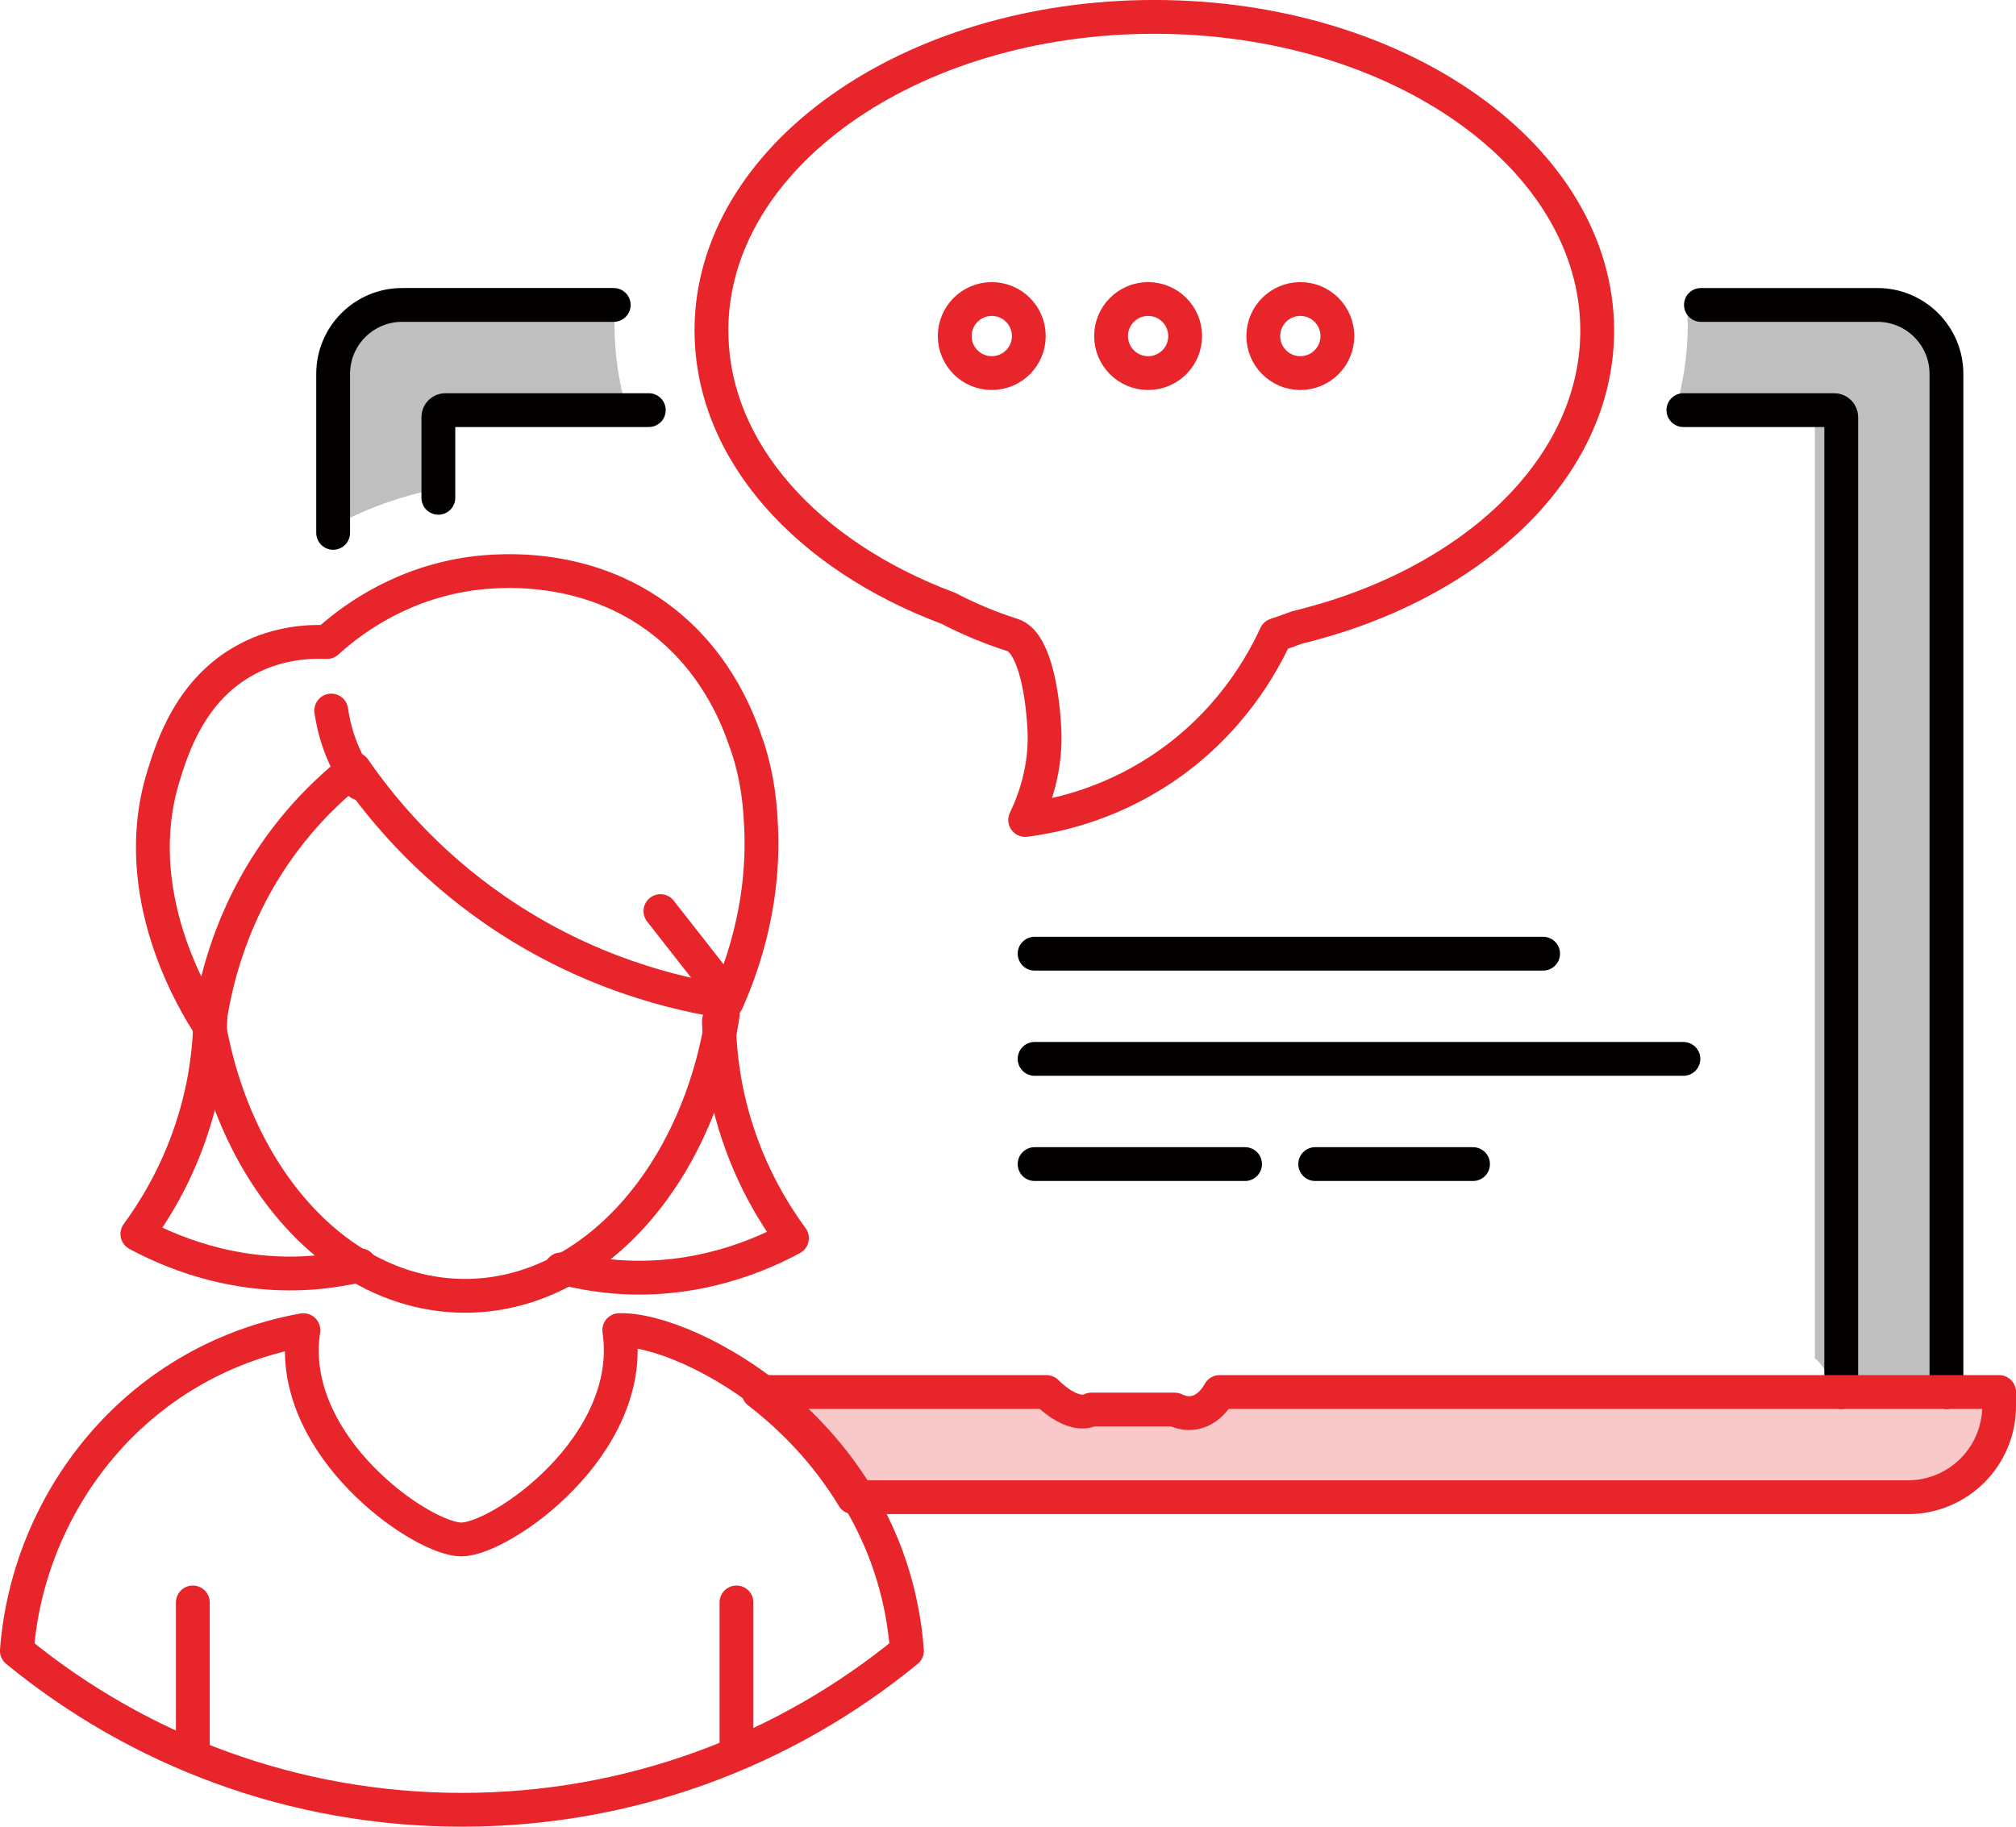 <?xml version="1.0" encoding="UTF-8"?>
<svg id="Calque_2" data-name="Calque 2" xmlns="http://www.w3.org/2000/svg" viewBox="0 0 337.98 306.29">
  <defs>
    <style>
      .cls-1 {
        stroke: #e8252a;
      }

      .cls-1, .cls-2 {
        fill: none;
        stroke-linecap: round;
        stroke-linejoin: round;
        stroke-width: 5.67px;
      }

      .cls-3 {
        fill: #030000;
      }

      .cls-3, .cls-4 {
        opacity: .25;
      }

      .cls-2 {
        stroke: #030000;
      }

      .cls-4 {
        fill: #e8252a;
      }
    </style>
  </defs>
  <g id="Calque_1-2" data-name="Calque 1">
    <g>
      <g>
        <path class="cls-3" d="M313.18,49.66h-30.52c.16,1.36.25,2.72.25,4.12.04.29.04.58.04.86,0,2.51-.21,4.94-.58,7.37-.41,2.8-1.11,5.56-2.02,8.23h23.91v157.52c.14.12.28.23.42.36.02.02.04.04.06.06.49.48.88,1.04,1.22,1.63.33.45.65.91.95,1.36.16.24.29.5.42.76h17.51V61.33c0-6.42-5.25-11.67-11.67-11.67Z"/>
        <path class="cls-3" d="M103.6,62.01c-.37-2.43-.58-4.86-.58-7.37,0-.29,0-.58.04-.86,0-1.4.08-2.76.25-4.12h-38.03c-6.01,0-10.91,4.9-10.91,10.91v28.56c1.36-.82,2.72-1.56,4.12-2.22.37-.16.78-.37,1.15-.54,2.3-1.07,4.69-1.98,7.08-2.72,2.68-.86,5.43-1.52,8.23-2.02v-11.4h30.66c-.91-2.68-1.6-5.43-2.02-8.23Z"/>
      </g>
      <path class="cls-4" d="M126.19,234.88c7.98,5.41,19.67,14.7,19.67,14.7h173.96s1.01,1.42,1.54,2.94h.04c7.75-2.36,15.2-16.89,15.2-16.89v-.75H126.19Z"/>
      <path class="cls-2" d="M326.32,233.41V62.7c0-6.39-5.18-11.57-11.57-11.57h-29.59"/>
      <path class="cls-2" d="M55.85,89.35v-26.65c0-6.39,5.18-11.57,11.57-11.57h35.47"/>
      <path class="cls-2" d="M282.22,68.77h25.29c.65,0,1.17.52,1.17,1.17v163.47"/>
      <path class="cls-2" d="M73.49,83.47v-13.53c0-.65.52-1.17,1.17-1.17h34.11"/>
      <line class="cls-2" x1="173.45" y1="177.55" x2="282.22" y2="177.55"/>
      <line class="cls-2" x1="173.45" y1="159.91" x2="258.7" y2="159.91"/>
      <line class="cls-2" x1="173.45" y1="195.19" x2="208.73" y2="195.19"/>
      <line class="cls-2" x1="220.49" y1="195.19" x2="246.95" y2="195.19"/>
      <path class="cls-1" d="M166.27,50.14c-3.43,0-6.21,2.78-6.21,6.21s2.78,6.21,6.21,6.21,6.21-2.78,6.21-6.21-2.78-6.21-6.21-6.21Z"/>
      <path class="cls-1" d="M192.48,50.14c-3.43,0-6.21,2.78-6.21,6.21s2.78,6.21,6.21,6.21,6.21-2.78,6.21-6.21-2.78-6.21-6.21-6.21Z"/>
      <path class="cls-1" d="M218,50.14c-3.43,0-6.21,2.78-6.21,6.21s2.78,6.21,6.21,6.21,6.21-2.78,6.21-6.21-2.78-6.21-6.21-6.21Z"/>
      <path class="cls-1" d="M120.53,171.67s0-.63,0-.49c.03.03,0,.03,0,.06.09,5.31.83,12.35,3.62,20.14,2.47,6.95,5.8,12.38,8.62,16.23-4.88,2.64-15.54,7.5-29.3,6.49-2.93-.23-5.6-.66-8.04-1.26h-1.36"/>
      <path class="cls-1" d="M35.27,168.73v1.76s0,.03,0,.06c-.09,5.31-.83,12.35-3.62,20.13-2.47,6.95-5.8,12.38-8.62,16.23,4.91,2.64,15.54,7.5,29.3,6.49,2.93-.23,5.6-.66,8.04-1.24"/>
      <path class="cls-1" d="M34.74,170.06c4.05,26.93,21.86,47.22,43.22,47.22s39.17-20.29,43.22-47.22"/>
      <line class="cls-1" x1="32.33" y1="292.7" x2="32.33" y2="268.69"/>
      <line class="cls-1" x1="123.47" y1="292.18" x2="123.47" y2="268.69"/>
      <path class="cls-1" d="M152.05,276.8c-2.73-36.45-36.79-54.17-48.23-53.77,2.87,19.33-19.85,35.1-26.48,35.1-6.26,0-26.74-13.96-26.74-31.68,0-1.12.09-2.27.26-3.42-28.55,5.2-46.19,29.18-48.03,53.77,20.31,16.66,46.3,26.66,74.62,26.66s54.29-10,74.6-26.66Z"/>
      <path class="cls-1" d="M55.53,119.14c.23,1.61.65,3.58,1.44,5.74,1,2.74,2.27,4.9,3.35,6.46"/>
      <path class="cls-1" d="M125.19,124.89c-1.21-3.62-4.59-13.25-13.88-20.59-13.58-10.71-29.68-8.56-33.35-7.96-11.85,1.94-19.76,8.24-23.14,11.31-3.06-.13-8.19.11-13.4,2.87-9.51,5.04-12.55,14.89-14.01,19.59-6.11,19.74,5.23,38.04,7.64,41.76.91-6.61,3.47-18.22,11.74-29.75,4.21-5.88,8.78-10.17,12.58-13.17,4.4,6.37,11.94,15.6,23.7,23.7,15.37,10.58,30.37,14.03,38.78,15.32,5.67-12.73,6.01-23.41,5.75-29.2-.15-3.12-.4-7.95-2.39-13.88Z"/>
      <line class="cls-1" x1="119.27" y1="163.69" x2="110.72" y2="152.77"/>
      <path class="cls-1" d="M204.46,233.41c-1.51,2.76-4.3,4.53-7.52,2.94h-13.98c-3.23,1.59-7.52-2.94-7.52-2.94h-48.28c5.81,4.47,11.49,10.34,15.9,17.64h176.8c8.44,0,15.29-6.84,15.29-15.29v-2.35h-130.68Z"/>
      <path class="cls-1" d="M119.27,55.44c0-29.06,33.24-52.61,74.25-52.61s74.25,23.55,74.25,52.61c0,23.12-21.07,42.71-50.33,49.77-1.17.44-2.35.87-3.56,1.26-2.11,4.6-7.61,14.93-19.38,22.66-9.02,5.93-17.75,7.73-22.63,8.36,1.56-3.25,3.6-8.74,3.21-15.47-.42-7.26-2.03-14.5-5.35-15.55-3.78-1.2-7.37-2.72-10.76-4.48-23.59-8.81-39.69-26.34-39.69-46.55Z"/>
    </g>
  </g>
</svg>